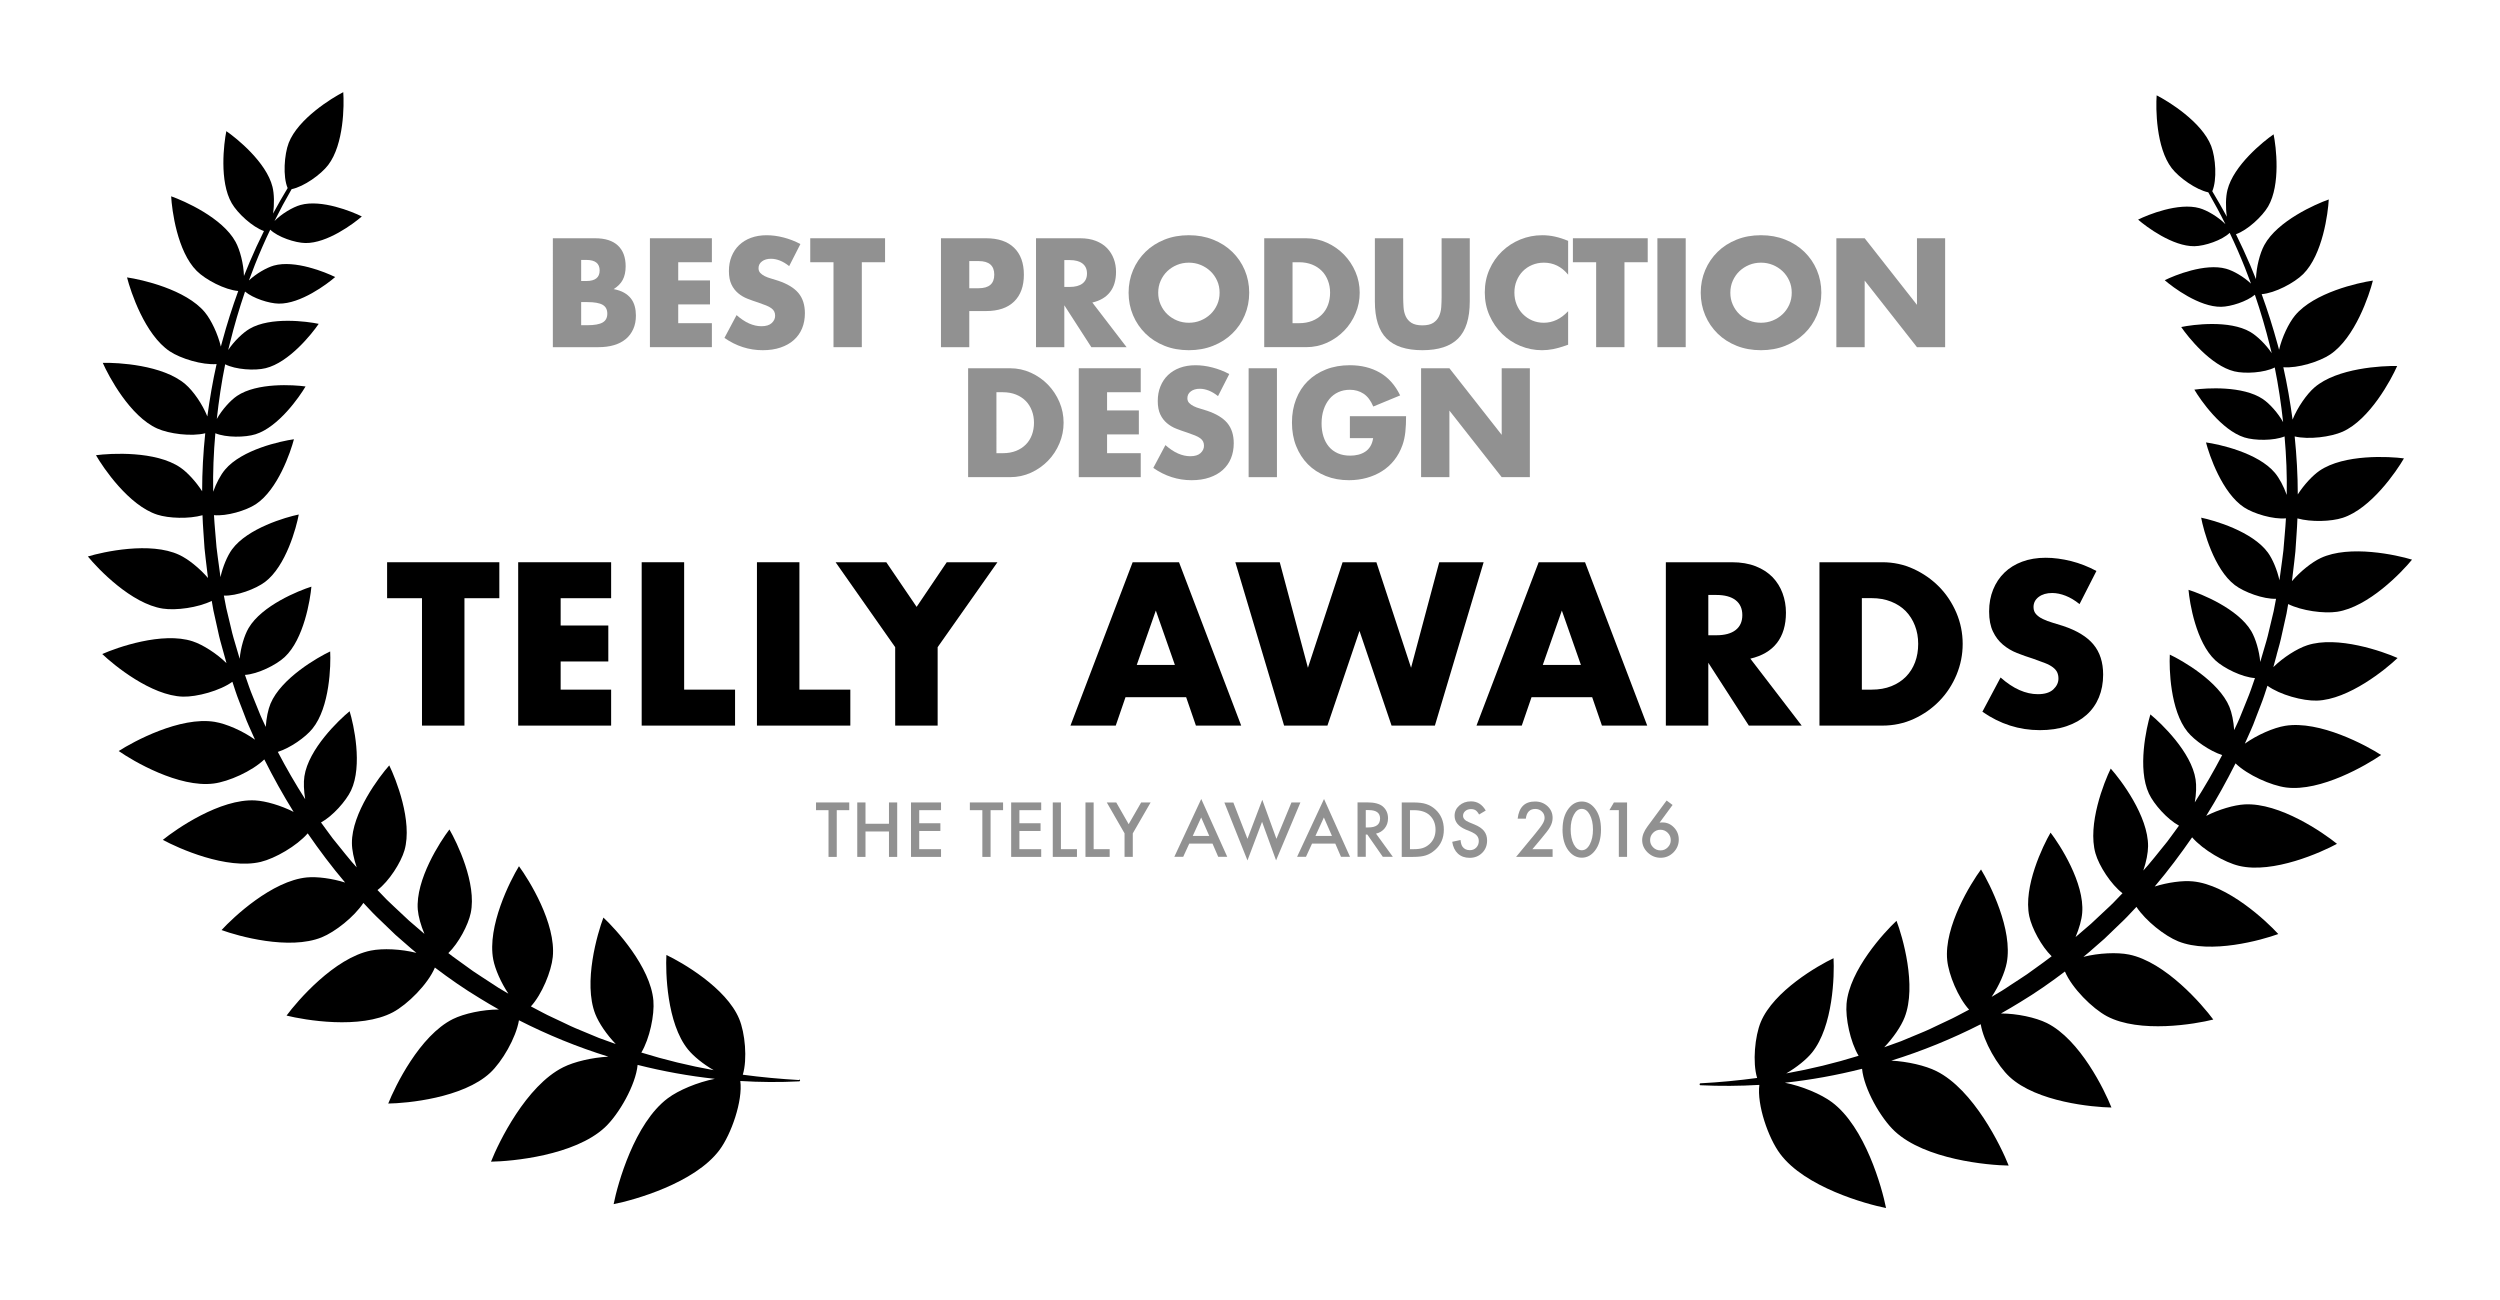 <svg viewBox="0 0 346.16 180" xmlns="http://www.w3.org/2000/svg"><path d="m315.25 90.6c.26-.93.53-1.86.72-2.81l.63-2.83.23-1.32c1.9.94 4.96 1.34 6.77 1.07 4.36-.66 9-5.52 10.38-7.22-2.09-.64-8.65-2.1-12.65-.22-1.23.58-2.81 1.84-3.98 3.2l.15-1.24c.11-.96.24-1.92.33-2.88.09-1.52.23-3.04.28-4.57 1.89.53 4.68.44 6.27-.08 3.92-1.27 7.46-6.46 8.48-8.23-2.03-.27-8.29-.62-11.69 1.71-.97.67-2.15 1.94-3.01 3.28 0-2.68-.16-5.37-.43-8.03 1.94.47 5.01.07 6.65-.66 3.76-1.69 6.72-7.22 7.54-9.09-2.04-.05-8.31.27-11.44 2.96-1.08.93-2.36 2.77-3.04 4.46-.33-2.43-.74-4.86-1.28-7.25 1.99.16 4.98-.76 6.49-1.77 3.43-2.29 5.42-8.25 5.91-10.23-2.02.29-8.15 1.66-10.78 4.83-.88 1.07-1.8 3-2.21 4.75-.07-.26-.14-.52-.21-.77-.64-2.34-1.37-4.65-2.2-6.93 1.84-.14 4.52-1.56 5.75-2.78 2.7-2.69 3.44-8.45 3.54-10.33-1.78.62-7.1 2.96-8.92 6.31-.62 1.13-1.11 3.06-1.16 4.72-.25-.64-.51-1.27-.78-1.9-.62-1.46-1.29-2.9-1.99-4.32 1.59-.55 3.65-2.46 4.46-3.85 1.75-3.03 1.1-8.29.75-9.98-1.42.98-5.55 4.31-6.39 7.71-.24.96-.27 2.39-.08 3.7-.65-1.19-1.32-2.37-2.02-3.53.68-1.58.47-4.66-.15-6.26-1.3-3.36-5.96-6.21-7.55-7.02-.13 1.77-.1 7.24 2.09 10.09 1.01 1.31 3.37 2.99 5.06 3.34.83 1.45 1.63 2.92 2.37 4.41-.97-.99-2.52-1.92-3.6-2.22-2.9-.81-7.15.92-8.49 1.59 1.12.98 4.8 3.73 7.81 3.68 1.42-.02 3.83-.83 4.87-1.85.76 1.58 1.46 3.19 2.11 4.82.29.73.57 1.47.84 2.21-.98-.93-2.42-1.78-3.45-2.06-2.9-.81-7.15.92-8.49 1.59 1.12.98 4.8 3.73 7.81 3.68 1.34-.02 3.55-.73 4.67-1.67.8 2.34 1.5 4.72 2.09 7.12.08.32.16.65.24.97-.8-1.2-2.01-2.38-2.97-2.94-2.89-1.68-7.93-1.02-9.56-.68.93 1.37 4.1 5.35 7.35 6.14 1.48.36 4.16.2 5.6-.54.51 2.5.88 5.03 1.16 7.57-.71-1.27-1.87-2.56-2.8-3.19-2.77-1.87-7.85-1.54-9.49-1.31.84 1.43 3.74 5.61 6.93 6.62 1.43.45 4.06.47 5.56-.14.24 2.69.35 5.4.3 8.1-.42-1.19-1.04-2.35-1.64-3.06-2.34-2.79-7.75-3.96-9.54-4.21.45 1.75 2.23 6.99 5.27 8.99 1.35.89 4.05 1.69 5.8 1.52-.08 1.48-.24 2.95-.35 4.43-.1.94-.25 1.88-.37 2.82l-.18 1.33c-.31-1.43-.95-2.95-1.6-3.84-2.15-2.94-7.47-4.47-9.24-4.83.33 1.77 1.77 7.12 4.66 9.33 1.29.98 3.95 1.97 5.71 1.9l-.33 1.72-.66 2.76c-.2.92-.48 1.83-.75 2.74l-.4 1.36c-.02.06-.03.11-.05.17-.13-1.53-.64-3.24-1.23-4.25-1.84-3.14-6.98-5.2-8.7-5.74.15 1.8 1.04 7.26 3.7 9.75 1.19 1.11 3.74 2.36 5.5 2.47l-.57 1.64c-.31.89-.7 1.76-1.04 2.64l-.53 1.31c-.18.44-.39.86-.59 1.29l-.15.32c-.08-1.21-.32-2.4-.66-3.22-1.47-3.54-6.54-6.42-8.25-7.23-.1 1.9.04 7.72 2.46 10.7.97 1.19 3.06 2.65 4.79 3.21-1.17 2.24-2.43 4.42-3.79 6.55.2-1.15.24-2.32.11-3.17-.57-3.79-4.79-7.81-6.26-9.01-.55 1.82-1.82 7.51-.2 10.97.69 1.47 2.53 3.55 4.16 4.43-.26.36-.53.71-.78 1.07l-.84 1.14-.89 1.1c-.6.73-1.17 1.48-1.79 2.19l-.64.72c.41-1.2.65-2.43.66-3.36.04-4.17-3.79-9.22-5.17-10.76-.91 1.85-3.26 7.74-2.11 11.75.49 1.72 2.14 4.29 3.74 5.51l-.3.31-.98 1.02c-.33.34-.68.65-1.02.97l-2.06 1.93-2.14 1.84c.5-1.18.85-2.42.92-3.35.34-4.15-3.12-9.47-4.38-11.11-1.04 1.78-3.81 7.49-2.95 11.57.35 1.66 1.68 4.17 3.1 5.55-.37.29-.74.57-1.12.84l-2.29 1.65c-.78.53-1.57 1.03-2.36 1.55-.39.26-.78.53-1.18.77l-1.21.72s-.1.06-.15.09c1.02-1.52 1.83-3.36 2.09-4.71.88-4.6-2.35-10.95-3.56-12.93-1.38 1.87-5.15 7.91-4.68 12.57.2 2 1.51 5.18 3.03 6.84l-1.67.88c-.83.45-1.7.81-2.55 1.23l-1.28.61c-.43.21-.87.37-1.3.56l-2.62 1.09-2.33.84c1.24-1.29 2.34-2.9 2.82-4.14 1.71-4.36-.29-11.2-1.12-13.37-1.7 1.58-6.52 6.83-6.92 11.49-.17 1.97.51 5.27 1.67 7.2-3.28 1.02-6.63 1.83-10.02 2.44 1.43-.83 2.79-1.92 3.56-2.87 2.95-3.64 3.12-10.76 2.99-13.08-2.1.99-8.29 4.53-10.08 8.85-.8 1.93-1.16 5.56-.5 7.73-2.6.35-5.21.6-7.84.74-.07 0-.12.06-.13.13 0 .08.05.14.13.14 2.71.13 5.43.11 8.15-.05-.36 2.75 1.24 7.37 2.88 9.55 3.44 4.61 11.87 6.95 14.66 7.5-.55-2.8-2.89-11.22-7.5-14.66-1.49-1.11-4.12-2.22-6.51-2.69 3.6-.39 7.17-1.04 10.69-1.93.26 2.77 2.58 6.84 4.53 8.65 4.21 3.92 12.92 4.71 15.77 4.75-1.04-2.65-4.86-10.52-10.01-13.08-1.52-.76-3.97-1.33-6.24-1.45 4.25-1.32 8.4-3.01 12.38-5.04.41 2.45 2.35 5.76 3.99 7.28 3.77 3.5 11.56 4.21 14.11 4.25-.93-2.37-4.35-9.42-8.95-11.7-1.54-.76-4.13-1.32-6.35-1.32.91-.51 1.8-1.04 2.68-1.58 2.14-1.29 4.19-2.72 6.18-4.23.97 2.3 3.79 5.11 5.81 6.19 4.54 2.41 12.26 1.09 14.73.46-1.51-2.05-6.63-7.98-11.67-9-1.64-.33-4.19-.22-6.31.32.24-.19.47-.39.7-.58l2.2-1.92 2.1-2.02c.35-.34.71-.67 1.04-1.02l1-1.06.3-.32c1.28 1.94 3.92 4.02 5.78 4.77 4.5 1.82 11.6-.18 13.86-1.01-1.62-1.78-7-6.83-11.83-7.29-1.41-.14-3.47.14-5.28.71 1.85-2.18 3.56-4.47 5.18-6.81 1.53 1.76 4.52 3.48 6.5 3.95 4.72 1.13 11.45-1.9 13.56-3.05-1.87-1.52-7.93-5.72-12.78-5.46-1.47.08-3.58.7-5.33 1.59 1.47-2.36 2.81-4.79 4.06-7.27 1.68 1.63 4.94 3.07 7.01 3.34 4.81.61 11.17-3.13 13.15-4.5-2.02-1.31-8.51-4.82-13.29-4.04-1.59.26-3.87 1.25-5.58 2.47l.58-1.3c.19-.44.4-.88.58-1.33l.52-1.36c.34-.91.72-1.8 1.02-2.72l.43-1.31c1.73 1.26 4.92 2.12 6.84 2.06 4.41-.13 9.61-4.39 11.18-5.9-2-.89-8.33-3.14-12.52-1.76-1.4.46-3.32 1.68-4.68 3.02.02-.09.05-.18.07-.26l.38-1.4z"/><path d="m110.69 149.55c-2.63-.15-5.24-.39-7.84-.74.66-2.17.31-5.8-.5-7.73-1.79-4.32-7.98-7.86-10.08-8.85-.12 2.32.04 9.44 2.99 13.08.77.95 2.12 2.04 3.56 2.87-3.39-.61-6.74-1.42-10.02-2.44 1.16-1.93 1.84-5.23 1.67-7.2-.4-4.67-5.22-9.91-6.92-11.49-.82 2.17-2.83 9.01-1.12 13.37.49 1.24 1.58 2.85 2.83 4.14l-2.33-.84-2.62-1.09c-.43-.19-.88-.35-1.3-.56l-1.28-.61c-.85-.42-1.72-.78-2.55-1.23l-1.67-.88c1.53-1.67 2.83-4.84 3.03-6.84.47-4.66-3.31-10.7-4.68-12.57-1.21 1.98-4.44 8.33-3.56 12.93.26 1.34 1.07 3.19 2.09 4.71-.05-.03-.1-.06-.15-.08l-1.21-.72c-.4-.25-.79-.52-1.18-.77-.79-.52-1.58-1.02-2.36-1.55l-2.29-1.65c-.38-.27-.76-.55-1.12-.84 1.43-1.39 2.75-3.89 3.1-5.55.86-4.08-1.91-9.78-2.95-11.57-1.26 1.64-4.71 6.95-4.38 11.11.08.94.42 2.17.92 3.35l-2.14-1.84-2.06-1.93c-.34-.33-.69-.64-1.02-.97l-.98-1.02-.3-.31c1.6-1.22 3.24-3.79 3.74-5.51 1.15-4.01-1.2-9.9-2.11-11.75-1.37 1.54-5.2 6.59-5.17 10.76 0 .93.26 2.17.66 3.36l-.64-.72c-.62-.71-1.19-1.46-1.79-2.19l-.89-1.1-.84-1.14c-.26-.36-.52-.71-.78-1.07 1.62-.88 3.46-2.96 4.16-4.43 1.63-3.47.36-9.16-.2-10.97-1.47 1.2-5.69 5.22-6.26 9.01-.13.85-.08 2.01.11 3.17-1.36-2.13-2.62-4.31-3.79-6.55 1.73-.55 3.82-2.01 4.79-3.21 2.42-2.97 2.56-8.8 2.46-10.7-1.72.81-6.78 3.7-8.26 7.23-.34.82-.58 2.01-.66 3.22l-.15-.32c-.19-.43-.41-.85-.59-1.29l-.53-1.31c-.34-.88-.73-1.74-1.04-2.64l-.57-1.64c1.76-.11 4.31-1.36 5.5-2.47 2.66-2.48 3.54-7.95 3.7-9.75-1.72.54-6.86 2.6-8.7 5.74-.59 1.01-1.1 2.72-1.23 4.25-.02-.06-.03-.11-.05-.17l-.4-1.36c-.27-.91-.55-1.81-.75-2.74l-.66-2.76-.33-1.72c1.76.07 4.42-.92 5.71-1.9 2.9-2.2 4.33-7.55 4.66-9.33-1.77.36-7.09 1.9-9.24 4.83-.65.89-1.29 2.41-1.6 3.84l-.18-1.33c-.12-.94-.27-1.88-.37-2.82-.11-1.48-.27-2.95-.35-4.43 1.75.17 4.45-.63 5.8-1.52 3.04-2.01 4.82-7.25 5.27-8.99-1.79.25-7.2 1.42-9.54 4.21-.6.71-1.22 1.87-1.64 3.06-.05-2.7.06-5.4.3-8.1 1.5.62 4.12.59 5.56.14 3.19-1.01 6.09-5.19 6.93-6.62-1.64-.23-6.72-.56-9.49 1.31-.93.63-2.09 1.93-2.8 3.19.28-2.54.65-5.07 1.16-7.57 1.44.74 4.12.91 5.6.54 3.25-.79 6.42-4.77 7.35-6.14-1.62-.34-6.67-1.01-9.56.68-.96.56-2.17 1.74-2.97 2.94.08-.32.15-.65.24-.97.59-2.4 1.29-4.78 2.09-7.12 1.12.94 3.33 1.65 4.67 1.67 3.01.05 6.69-2.7 7.81-3.68-1.34-.67-5.59-2.4-8.49-1.59-1.02.29-2.47 1.13-3.45 2.06.27-.74.55-1.48.84-2.21.65-1.63 1.35-3.24 2.11-4.82 1.04 1.02 3.45 1.83 4.87 1.85 3.01.05 6.69-2.7 7.81-3.68-1.34-.67-5.59-2.4-8.49-1.59-1.08.3-2.63 1.23-3.6 2.22.74-1.49 1.53-2.96 2.37-4.41 1.7-.34 4.06-2.03 5.06-3.34 2.19-2.86 2.22-8.32 2.09-10.09-1.58.81-6.24 3.67-7.55 7.02-.62 1.6-.83 4.68-.15 6.26-.7 1.16-1.38 2.34-2.02 3.53.19-1.31.16-2.74-.08-3.7-.84-3.4-4.96-6.73-6.39-7.71-.34 1.69-1 6.96.75 9.98.8 1.39 2.87 3.3 4.46 3.85-.71 1.42-1.37 2.86-1.99 4.32-.27.63-.53 1.26-.78 1.9-.05-1.66-.54-3.59-1.16-4.72-1.82-3.35-7.13-5.68-8.92-6.31.1 1.89.84 7.64 3.54 10.33 1.22 1.22 3.9 2.63 5.75 2.78-.83 2.28-1.57 4.59-2.2 6.93-.07.26-.14.51-.21.77-.41-1.74-1.33-3.68-2.21-4.75-2.63-3.17-8.76-4.54-10.78-4.83.5 1.98 2.48 7.94 5.91 10.23 1.51 1.01 4.5 1.92 6.49 1.77-.54 2.39-.95 4.82-1.28 7.25-.68-1.7-1.95-3.53-3.04-4.46-3.13-2.69-9.39-3.01-11.44-2.96.82 1.87 3.78 7.41 7.54 9.09 1.64.74 4.72 1.14 6.65.66-.28 2.67-.43 5.35-.43 8.03-.86-1.33-2.03-2.61-3.01-3.28-3.4-2.34-9.66-1.98-11.69-1.71 1.02 1.77 4.55 6.96 8.48 8.23 1.59.52 4.38.61 6.27.08.05 1.52.19 3.04.28 4.57.09.96.22 1.92.33 2.88l.15 1.24c-1.17-1.36-2.75-2.63-3.98-3.2-4-1.88-10.55-.41-12.65.22 1.38 1.7 6.02 6.56 10.38 7.22 1.81.28 4.87-.13 6.77-1.07l.23 1.32.63 2.83c.19.95.46 1.88.72 2.81l.39 1.4c.02.09.05.18.07.26-1.36-1.34-3.28-2.56-4.68-3.02-4.19-1.38-10.52.87-12.52 1.76 1.58 1.51 6.77 5.78 11.18 5.9 1.92.05 5.12-.81 6.84-2.06l.43 1.31c.3.92.68 1.81 1.02 2.72l.52 1.36c.18.45.39.89.58 1.33l.58 1.3c-1.7-1.22-3.98-2.21-5.58-2.47-4.79-.78-11.27 2.74-13.29 4.04 1.97 1.38 8.33 5.12 13.15 4.5 2.07-.26 5.33-1.71 7.01-3.34 1.24 2.48 2.59 4.91 4.06 7.27-1.75-.89-3.85-1.51-5.33-1.59-4.84-.26-10.91 3.95-12.78 5.46 2.11 1.15 8.84 4.18 13.56 3.05 1.98-.48 4.97-2.19 6.5-3.95 1.62 2.35 3.33 4.63 5.18 6.81-1.81-.57-3.87-.84-5.28-.71-4.83.46-10.21 5.52-11.83 7.29 2.26.83 9.36 2.83 13.86 1.01 1.86-.75 4.5-2.83 5.78-4.77l.3.32 1 1.06c.33.35.69.68 1.04 1.02l2.1 2.02 2.2 1.92c.23.19.47.39.7.58-2.12-.54-4.67-.65-6.31-.32-5.04 1.02-10.16 6.95-11.67 9 2.47.62 10.19 1.95 14.73-.46 2.03-1.08 4.85-3.89 5.81-6.19 1.99 1.51 4.04 2.94 6.18 4.23.88.55 1.78 1.07 2.68 1.58-2.23 0-4.82.56-6.36 1.32-4.61 2.29-8.02 9.33-8.96 11.7 2.55-.03 10.34-.75 14.11-4.25 1.64-1.52 3.58-4.83 3.99-7.28 3.98 2.03 8.13 3.72 12.38 5.04-2.27.12-4.72.7-6.24 1.46-5.15 2.56-8.97 10.43-10.01 13.08 2.85-.04 11.56-.83 15.77-4.75 1.94-1.81 4.27-5.87 4.53-8.65 3.52.89 7.1 1.54 10.69 1.93-2.39.47-5.02 1.57-6.51 2.69-4.61 3.44-6.95 11.87-7.5 14.66 2.8-.55 11.22-2.89 14.66-7.5 1.63-2.19 3.24-6.8 2.88-9.55 2.72.17 5.44.19 8.15.05.07 0 .12-.06.13-.13 0-.07-.05-.14-.13-.14z"/><path d="m50.05 110.4h245.78v21.3h-245.78z" fill="none"/><path d="m115.86 112.18v6.47h-1.14v-6.47h-1.73v-1.07h4.6v1.07z" fill="#919191"/><path d="m119.84 114.06h3.25v-2.95h1.14v7.54h-1.14v-3.52h-3.25v3.52h-1.14v-7.54h1.14z" fill="#919191"/><path d="m130.3 112.18h-3.02v1.81h2.93v1.07h-2.93v2.52h3.02v1.07h-4.16v-7.54h4.16z" fill="#919191"/><path d="m137.16 112.18v6.47h-1.14v-6.47h-1.73v-1.07h4.6v1.07z" fill="#919191"/><path d="m144.17 112.18h-3.02v1.81h2.93v1.07h-2.93v2.52h3.02v1.07h-4.16v-7.54h4.16z" fill="#919191"/><path d="m146.9 111.11v6.47h2.22v1.07h-3.35v-7.54h1.14z" fill="#919191"/><path d="m151.43 111.11v6.47h2.22v1.07h-3.35v-7.54h1.14z" fill="#919191"/><path d="m155.71 115.39-2.46-4.28h1.31l1.72 3.01 1.73-3.01h1.31l-2.47 4.28v3.26h-1.14z" fill="#919191"/><path d="m167.9 116.81h-3.23l-.84 1.83h-1.23l3.73-8.01 3.6 8.01h-1.25l-.79-1.83zm-.46-1.06-1.12-2.56-1.17 2.56z" fill="#919191"/><path d="m170.77 111.11 1.96 5.04 2.05-5.41 1.96 5.41 2.08-5.04h1.24l-3.37 8.02-1.94-5.34-2.02 5.35-3.2-8.02h1.24z" fill="#919191"/><path d="m184.9 116.81h-3.23l-.84 1.83h-1.23l3.73-8.01 3.6 8.01h-1.25l-.79-1.83zm-.47-1.06-1.12-2.56-1.17 2.56z" fill="#919191"/><path d="m190.53 115.43 2.33 3.21h-1.39l-2.15-3.09h-.21v3.09h-1.14v-7.54h1.33c1 0 1.72.19 2.16.56.49.42.73.97.73 1.65 0 .53-.15.99-.46 1.38-.31.38-.71.63-1.21.74zm-1.42-.86h.36c1.08 0 1.62-.41 1.62-1.24 0-.77-.52-1.16-1.57-1.16h-.41v2.39z" fill="#919191"/><path d="m194.09 118.65v-7.54h1.58c.76 0 1.36.07 1.8.22.47.15.9.4 1.28.75.78.71 1.17 1.64 1.17 2.8s-.41 2.1-1.22 2.81c-.41.36-.83.61-1.28.75-.42.14-1.01.21-1.77.21zm1.14-1.07h.51c.51 0 .94-.05 1.27-.16.34-.11.64-.29.92-.54.56-.51.84-1.18.84-2s-.28-1.5-.83-2.01c-.5-.46-1.23-.69-2.2-.69h-.51z" fill="#919191"/><path d="m205.72 112.23-.92.55c-.17-.3-.34-.5-.49-.59-.16-.1-.37-.16-.63-.16-.32 0-.58.09-.79.27s-.31.4-.31.66c0 .37.27.66.82.89l.75.31c.61.25 1.06.55 1.34.91s.42.79.42 1.31c0 .69-.23 1.27-.69 1.72-.47.46-1.04.68-1.73.68-.65 0-1.19-.19-1.62-.58-.42-.39-.68-.93-.79-1.64l1.15-.25c.05.44.14.75.27.92.23.33.58.49 1.03.49.35 0 .65-.12.88-.36s.35-.54.35-.9c0-.15-.02-.28-.06-.4s-.1-.23-.19-.34-.2-.2-.33-.29c-.14-.09-.3-.17-.49-.26l-.73-.3c-1.03-.44-1.55-1.07-1.55-1.91 0-.57.22-1.04.65-1.42s.97-.58 1.62-.58c.87 0 1.55.42 2.04 1.27z" fill="#919191"/><path d="m212.17 117.58h2.81v1.07h-5.06l2.62-3.17c.26-.32.47-.59.65-.82.17-.23.31-.42.4-.58.19-.31.28-.58.28-.83 0-.35-.12-.65-.37-.88-.25-.24-.55-.36-.92-.36-.76 0-1.2.45-1.31 1.35h-1.13c.18-1.59.98-2.38 2.41-2.38.69 0 1.26.22 1.73.65.47.44.7.98.7 1.62 0 .41-.11.81-.33 1.21-.11.21-.27.45-.49.73-.21.28-.48.61-.81 1l-1.17 1.39z" fill="#919191"/><path d="m216.36 114.83c0-1.2.28-2.16.84-2.88.5-.65 1.11-.97 1.82-.97s1.32.32 1.82.97c.56.72.84 1.69.84 2.92s-.28 2.2-.84 2.92c-.5.65-1.11.97-1.82.97s-1.32-.32-1.83-.97c-.56-.72-.84-1.71-.84-2.97zm1.12 0c0 .84.15 1.53.43 2.08.29.54.66.82 1.11.82s.82-.27 1.11-.82c.29-.54.44-1.22.44-2.05s-.15-1.51-.44-2.05-.66-.81-1.11-.81-.81.27-1.1.81-.44 1.21-.44 2.01z" fill="#919191"/><path d="m224.15 112.17h-1.3l.62-1.06h1.82v7.54h-1.14v-6.47z" fill="#919191"/><path d="m230.76 110.84.83.62-1.8 2.45c.1-.01.18-.02.25-.03h.16c.61 0 1.14.23 1.59.7.44.46.66 1.02.66 1.67 0 .69-.25 1.28-.74 1.78-.49.49-1.08.74-1.77.74s-1.28-.24-1.8-.73c-.5-.49-.76-1.06-.76-1.72 0-.6.25-1.23.74-1.89l2.64-3.58zm.58 5.49c0-.4-.14-.74-.42-1.02s-.62-.42-1.01-.42-.73.14-1.01.42-.42.61-.42 1.01.14.73.42 1.01.62.42 1.02.42.72-.14 1-.42.42-.61.42-.99z" fill="#919191"/><path d="m50.05 31.47h245.78v37.27h-245.78z" fill="none"/><g fill="#919191"><path d="m76.55 32.99h5.84c1.39 0 2.44.33 3.16 1s1.08 1.63 1.08 2.88c0 .76-.14 1.39-.41 1.89s-.69.92-1.25 1.27c.56.11 1.04.27 1.43.49s.71.49.96.81.42.68.53 1.08.16.83.16 1.28c0 .71-.12 1.33-.37 1.88s-.59 1.01-1.04 1.38-.99.65-1.63.84-1.36.28-2.16.28h-6.3zm3.92 5.92h.72c1.23 0 1.84-.49 1.84-1.46s-.61-1.46-1.84-1.46h-.72zm0 6.12h.86c.99 0 1.69-.13 2.12-.38s.64-.66.64-1.22-.21-.97-.64-1.22-1.13-.38-2.12-.38h-.86z"/><path d="m98.57 36.31h-4.66v2.52h4.4v3.32h-4.4v2.6h4.66v3.32h-8.58v-15.08h8.58z"/><path d="m109.27 36.85c-.43-.35-.85-.6-1.28-.77s-.84-.25-1.24-.25c-.51 0-.92.12-1.24.36s-.48.55-.48.94c0 .27.08.49.24.66s.37.32.63.45.55.24.88.33.65.19.97.3c1.28.43 2.22 1 2.81 1.71s.89 1.64.89 2.79c0 .77-.13 1.47-.39 2.1s-.64 1.16-1.14 1.61-1.11.79-1.84 1.04-1.55.37-2.47.37c-1.91 0-3.67-.57-5.3-1.7l1.68-3.16c.59.52 1.17.91 1.74 1.16s1.14.38 1.7.38c.64 0 1.12-.15 1.43-.44s.47-.63.47-1c0-.23-.04-.42-.12-.59s-.21-.32-.4-.46-.43-.27-.73-.39-.66-.25-1.09-.4c-.51-.16-1-.34-1.49-.53s-.92-.45-1.3-.77-.69-.72-.92-1.21-.35-1.1-.35-1.85.12-1.42.37-2.03.59-1.13 1.04-1.56.99-.77 1.64-1.01 1.37-.36 2.17-.36c.75 0 1.53.1 2.34.31s1.59.51 2.34.91z"/><path d="m119.33 36.31v11.76h-3.92v-11.76h-3.22v-3.32h10.36v3.32z"/><path d="m134.21 48.07h-3.92v-15.08h6.24c1.69 0 2.99.44 3.89 1.32s1.35 2.12 1.35 3.72-.45 2.84-1.35 3.72-2.2 1.32-3.89 1.32h-2.32zm0-8.16h1.3c1.44 0 2.16-.63 2.16-1.88s-.72-1.88-2.16-1.88h-1.3z"/><path d="m155.99 48.07h-4.88l-3.74-5.8v5.8h-3.92v-15.08h6.1c.84 0 1.57.12 2.2.37s1.14.58 1.55 1.01.71.92.92 1.48.31 1.16.31 1.8c0 1.15-.28 2.08-.83 2.79s-1.37 1.2-2.45 1.45zm-8.62-8.34h.74c.77 0 1.37-.16 1.78-.48s.62-.78.62-1.38-.21-1.06-.62-1.38-1.01-.48-1.78-.48h-.74z"/><path d="m156.27 40.53c0-1.12.21-2.16.62-3.13s.99-1.81 1.72-2.53 1.61-1.28 2.63-1.69 2.14-.61 3.37-.61 2.33.2 3.36.61 1.91.97 2.65 1.69 1.32 1.56 1.73 2.53.62 2.01.62 3.13-.21 2.16-.62 3.13-.99 1.81-1.73 2.53-1.62 1.28-2.65 1.69-2.15.61-3.36.61-2.35-.2-3.37-.61-1.9-.97-2.63-1.69-1.31-1.56-1.72-2.53-.62-2.01-.62-3.13zm4.1 0c0 .6.11 1.15.34 1.66s.53.95.92 1.32.84.66 1.35.87 1.06.31 1.63.31 1.12-.1 1.63-.31.97-.5 1.36-.87.7-.81.93-1.32.34-1.06.34-1.66-.11-1.15-.34-1.66-.54-.95-.93-1.32-.85-.66-1.36-.87-1.06-.31-1.63-.31-1.12.1-1.63.31-.96.5-1.35.87-.69.81-.92 1.32-.34 1.06-.34 1.66z"/><path d="m175.05 32.99h5.8c1.03 0 1.99.21 2.89.62s1.69.96 2.36 1.65 1.2 1.49 1.59 2.4.58 1.87.58 2.87-.19 1.94-.57 2.85-.91 1.72-1.58 2.41-1.46 1.25-2.36 1.66-1.87.62-2.91.62h-5.8zm3.92 11.76h.9c.68 0 1.29-.11 1.82-.32s.98-.51 1.35-.88.65-.82.84-1.33.29-1.08.29-1.69-.1-1.16-.3-1.68-.48-.97-.85-1.34-.82-.67-1.35-.88-1.13-.32-1.8-.32h-.9z"/><path d="m194.29 32.99v8.2c0 .44.02.89.05 1.35s.13.88.3 1.25.43.68.79.91.87.35 1.52.35 1.16-.12 1.51-.35.62-.54.79-.91.28-.79.31-1.25.05-.91.05-1.35v-8.2h3.9v8.74c0 2.35-.54 4.06-1.61 5.14s-2.72 1.62-4.95 1.62-3.88-.54-4.96-1.62-1.62-2.79-1.62-5.14v-8.74z"/><path d="m217.13 38.03c-.91-1.11-2.03-1.66-3.36-1.66-.59 0-1.13.11-1.63.32s-.93.5-1.29.87-.64.8-.85 1.31-.31 1.05-.31 1.64.1 1.15.31 1.66.49.95.86 1.32.8.67 1.29.88 1.03.32 1.6.32c1.25 0 2.38-.53 3.38-1.6v4.64l-.4.14c-.6.21-1.16.37-1.68.47s-1.03.15-1.54.15c-1.04 0-2.04-.2-2.99-.59s-1.79-.95-2.52-1.66-1.31-1.56-1.75-2.54-.66-2.05-.66-3.21.22-2.22.65-3.19 1.01-1.8 1.74-2.5 1.57-1.25 2.53-1.64 1.97-.59 3.02-.59c.6 0 1.19.06 1.77.19s1.19.32 1.83.59z"/><path d="m224.93 36.31v11.76h-3.92v-11.76h-3.22v-3.32h10.36v3.32z"/><path d="m233.41 32.99v15.08h-3.92v-15.08z"/><path d="m235.49 40.53c0-1.12.21-2.16.62-3.13s.99-1.81 1.72-2.53 1.61-1.28 2.63-1.69 2.14-.61 3.37-.61 2.33.2 3.36.61 1.91.97 2.65 1.69 1.32 1.56 1.73 2.53.62 2.01.62 3.13-.21 2.16-.62 3.13-.99 1.81-1.73 2.53-1.62 1.28-2.65 1.69-2.15.61-3.36.61-2.35-.2-3.37-.61-1.9-.97-2.63-1.69-1.31-1.56-1.72-2.53-.62-2.01-.62-3.13zm4.1 0c0 .6.11 1.15.34 1.66s.53.95.92 1.32.84.66 1.35.87 1.06.31 1.63.31 1.12-.1 1.63-.31.97-.5 1.36-.87.7-.81.93-1.32.34-1.06.34-1.66-.11-1.15-.34-1.66-.54-.95-.93-1.32-.85-.66-1.36-.87-1.06-.31-1.63-.31-1.12.1-1.63.31-.96.5-1.35.87-.69.81-.92 1.32-.34 1.06-.34 1.66z"/><path d="m254.27 48.07v-15.08h3.92l7.24 9.22v-9.22h3.9v15.08h-3.9l-7.24-9.22v9.22z"/><path d="m134.05 50.99h5.8c1.03 0 1.99.21 2.89.62s1.69.96 2.36 1.65 1.2 1.49 1.59 2.4.58 1.87.58 2.87-.19 1.94-.57 2.85-.91 1.72-1.58 2.41-1.46 1.25-2.36 1.66-1.87.62-2.91.62h-5.8zm3.92 11.76h.9c.68 0 1.29-.11 1.82-.32s.98-.51 1.35-.88.65-.82.84-1.33.29-1.08.29-1.69-.1-1.16-.3-1.68-.48-.97-.85-1.34-.82-.67-1.35-.88-1.13-.32-1.8-.32h-.9z"/><path d="m157.95 54.31h-4.66v2.52h4.4v3.32h-4.4v2.6h4.66v3.32h-8.58v-15.08h8.58z"/><path d="m168.65 54.85c-.43-.35-.85-.6-1.28-.77s-.84-.25-1.24-.25c-.51 0-.92.12-1.24.36s-.48.55-.48.94c0 .27.08.49.24.66s.37.32.63.45.55.24.88.33.65.19.97.3c1.28.43 2.22 1 2.81 1.71s.89 1.64.89 2.79c0 .77-.13 1.47-.39 2.1s-.64 1.16-1.14 1.61-1.11.79-1.84 1.04-1.55.37-2.47.37c-1.91 0-3.67-.57-5.3-1.7l1.68-3.16c.59.52 1.17.91 1.74 1.16s1.14.38 1.7.38c.64 0 1.12-.15 1.43-.44s.47-.63.47-1c0-.23-.04-.42-.12-.59s-.21-.32-.4-.46-.43-.27-.73-.39-.66-.25-1.09-.4c-.51-.16-1-.34-1.49-.53s-.92-.45-1.3-.77-.69-.72-.92-1.21-.35-1.1-.35-1.85.12-1.42.37-2.03.59-1.13 1.04-1.56.99-.77 1.64-1.01 1.37-.36 2.17-.36c.75 0 1.53.1 2.34.31s1.59.51 2.34.91z"/><path d="m176.81 50.99v15.08h-3.92v-15.08z"/><path d="m186.91 57.63h7.78c0 .8-.03 1.53-.1 2.18s-.2 1.26-.4 1.82c-.28.79-.66 1.48-1.14 2.09s-1.04 1.11-1.69 1.52-1.36.72-2.13.93-1.59.32-2.44.32c-1.17 0-2.24-.19-3.21-.58s-1.8-.93-2.49-1.63-1.23-1.54-1.62-2.52-.58-2.06-.58-3.25.19-2.25.57-3.23.92-1.82 1.62-2.51 1.54-1.23 2.53-1.62 2.09-.58 3.3-.58c1.57 0 2.95.34 4.14 1.02s2.13 1.73 2.82 3.16l-3.72 1.54c-.35-.83-.8-1.42-1.35-1.78s-1.18-.54-1.89-.54c-.59 0-1.12.11-1.6.33s-.89.53-1.23.94-.61.9-.8 1.47-.29 1.21-.29 1.92c0 .64.08 1.23.25 1.78s.42 1.02.75 1.42.75.71 1.24.93 1.07.33 1.72.33c.39 0 .76-.04 1.12-.13s.68-.23.97-.42.52-.44.71-.75.31-.68.38-1.12h-3.22z"/><path d="m196.77 66.07v-15.08h3.92l7.24 9.22v-9.22h3.9v15.08h-3.9l-7.24-9.22v9.22z"/></g><path d="m0 75.57h345.88v30.19h-345.88z" fill="none"/><path d="m64.31 82.83v17.64h-5.88v-17.64h-4.83v-4.98h15.54v4.98z"/><path d="m84.62 82.83h-6.99v3.78h6.6v4.98h-6.6v3.9h6.99v4.98h-12.87v-22.62h12.87z"/><path d="m94.73 77.85v17.64h7.05v4.98h-12.93v-22.62z"/><path d="m110.69 77.85v17.64h7.05v4.98h-12.93v-22.62z"/><path d="m123.95 89.61-8.25-11.76h7.02l4.2 6.18 4.17-6.18h7.02l-8.28 11.76v10.86h-5.88z"/><path d="m164.24 96.54h-8.4l-1.35 3.93h-6.27l8.61-22.62h6.42l8.61 22.62h-6.27zm-1.56-4.47-2.64-7.53-2.64 7.53z"/><path d="m177.2 77.85 3.9 14.61 4.8-14.61h4.68l4.8 14.61 3.9-14.61h6.15l-6.75 22.62h-6l-4.44-13.11-4.44 13.11h-6l-6.75-22.62z"/><path d="m220.46 96.54h-8.4l-1.35 3.93h-6.27l8.61-22.62h6.42l8.61 22.62h-6.27zm-1.56-4.47-2.64-7.53-2.64 7.53z"/><path d="m249.47 100.47h-7.32l-5.61-8.7v8.7h-5.88v-22.62h9.15c1.26 0 2.36.19 3.3.56s1.71.88 2.33 1.51c.61.64 1.07 1.38 1.38 2.22s.47 1.74.47 2.7c0 1.72-.42 3.12-1.25 4.19s-2.06 1.79-3.68 2.17zm-12.93-12.51h1.11c1.16 0 2.05-.24 2.67-.72s.93-1.17.93-2.07-.31-1.59-.93-2.07-1.51-.72-2.67-.72h-1.11z"/><path d="m251.93 77.85h8.7c1.54 0 2.99.31 4.33.93 1.35.62 2.53 1.45 3.54 2.47 1.01 1.03 1.8 2.23 2.39 3.6.58 1.37.87 2.81.87 4.31s-.29 2.91-.85 4.27c-.57 1.37-1.36 2.58-2.37 3.62s-2.19 1.87-3.54 2.49-2.81.93-4.37.93h-8.7zm5.88 17.64h1.35c1.02 0 1.93-.16 2.73-.48s1.47-.76 2.02-1.32.97-1.23 1.26-2 .43-1.62.43-2.54-.15-1.74-.45-2.52-.73-1.45-1.27-2.01c-.55-.56-1.23-1-2.03-1.32s-1.7-.48-2.7-.48h-1.35v12.66z"/><path d="m287.93 83.64c-.64-.52-1.28-.9-1.92-1.15s-1.26-.38-1.86-.38c-.76 0-1.38.18-1.86.54s-.72.83-.72 1.41c0 .4.12.73.36.99s.55.49.95.67c.39.19.83.36 1.32.5s.98.29 1.46.45c1.92.64 3.33 1.5 4.21 2.57.89 1.07 1.34 2.46 1.34 4.18 0 1.16-.2 2.21-.59 3.15s-.96 1.75-1.71 2.42-1.67 1.19-2.76 1.56-2.33.55-3.71.55c-2.86 0-5.51-.85-7.95-2.55l2.52-4.74c.88.78 1.75 1.36 2.61 1.74s1.71.57 2.55.57c.96 0 1.67-.22 2.14-.66s.71-.94.71-1.5c0-.34-.06-.63-.18-.88s-.32-.48-.6-.69-.64-.41-1.09-.58c-.45-.18-1-.38-1.63-.6-.76-.24-1.51-.5-2.24-.79s-1.38-.68-1.95-1.16-1.03-1.08-1.38-1.82c-.35-.73-.53-1.65-.53-2.77s.19-2.13.56-3.04.89-1.69 1.56-2.34 1.49-1.16 2.46-1.52 2.05-.54 3.26-.54c1.12 0 2.29.16 3.51.46 1.22.31 2.39.77 3.51 1.37l-2.34 4.59z"/></svg>